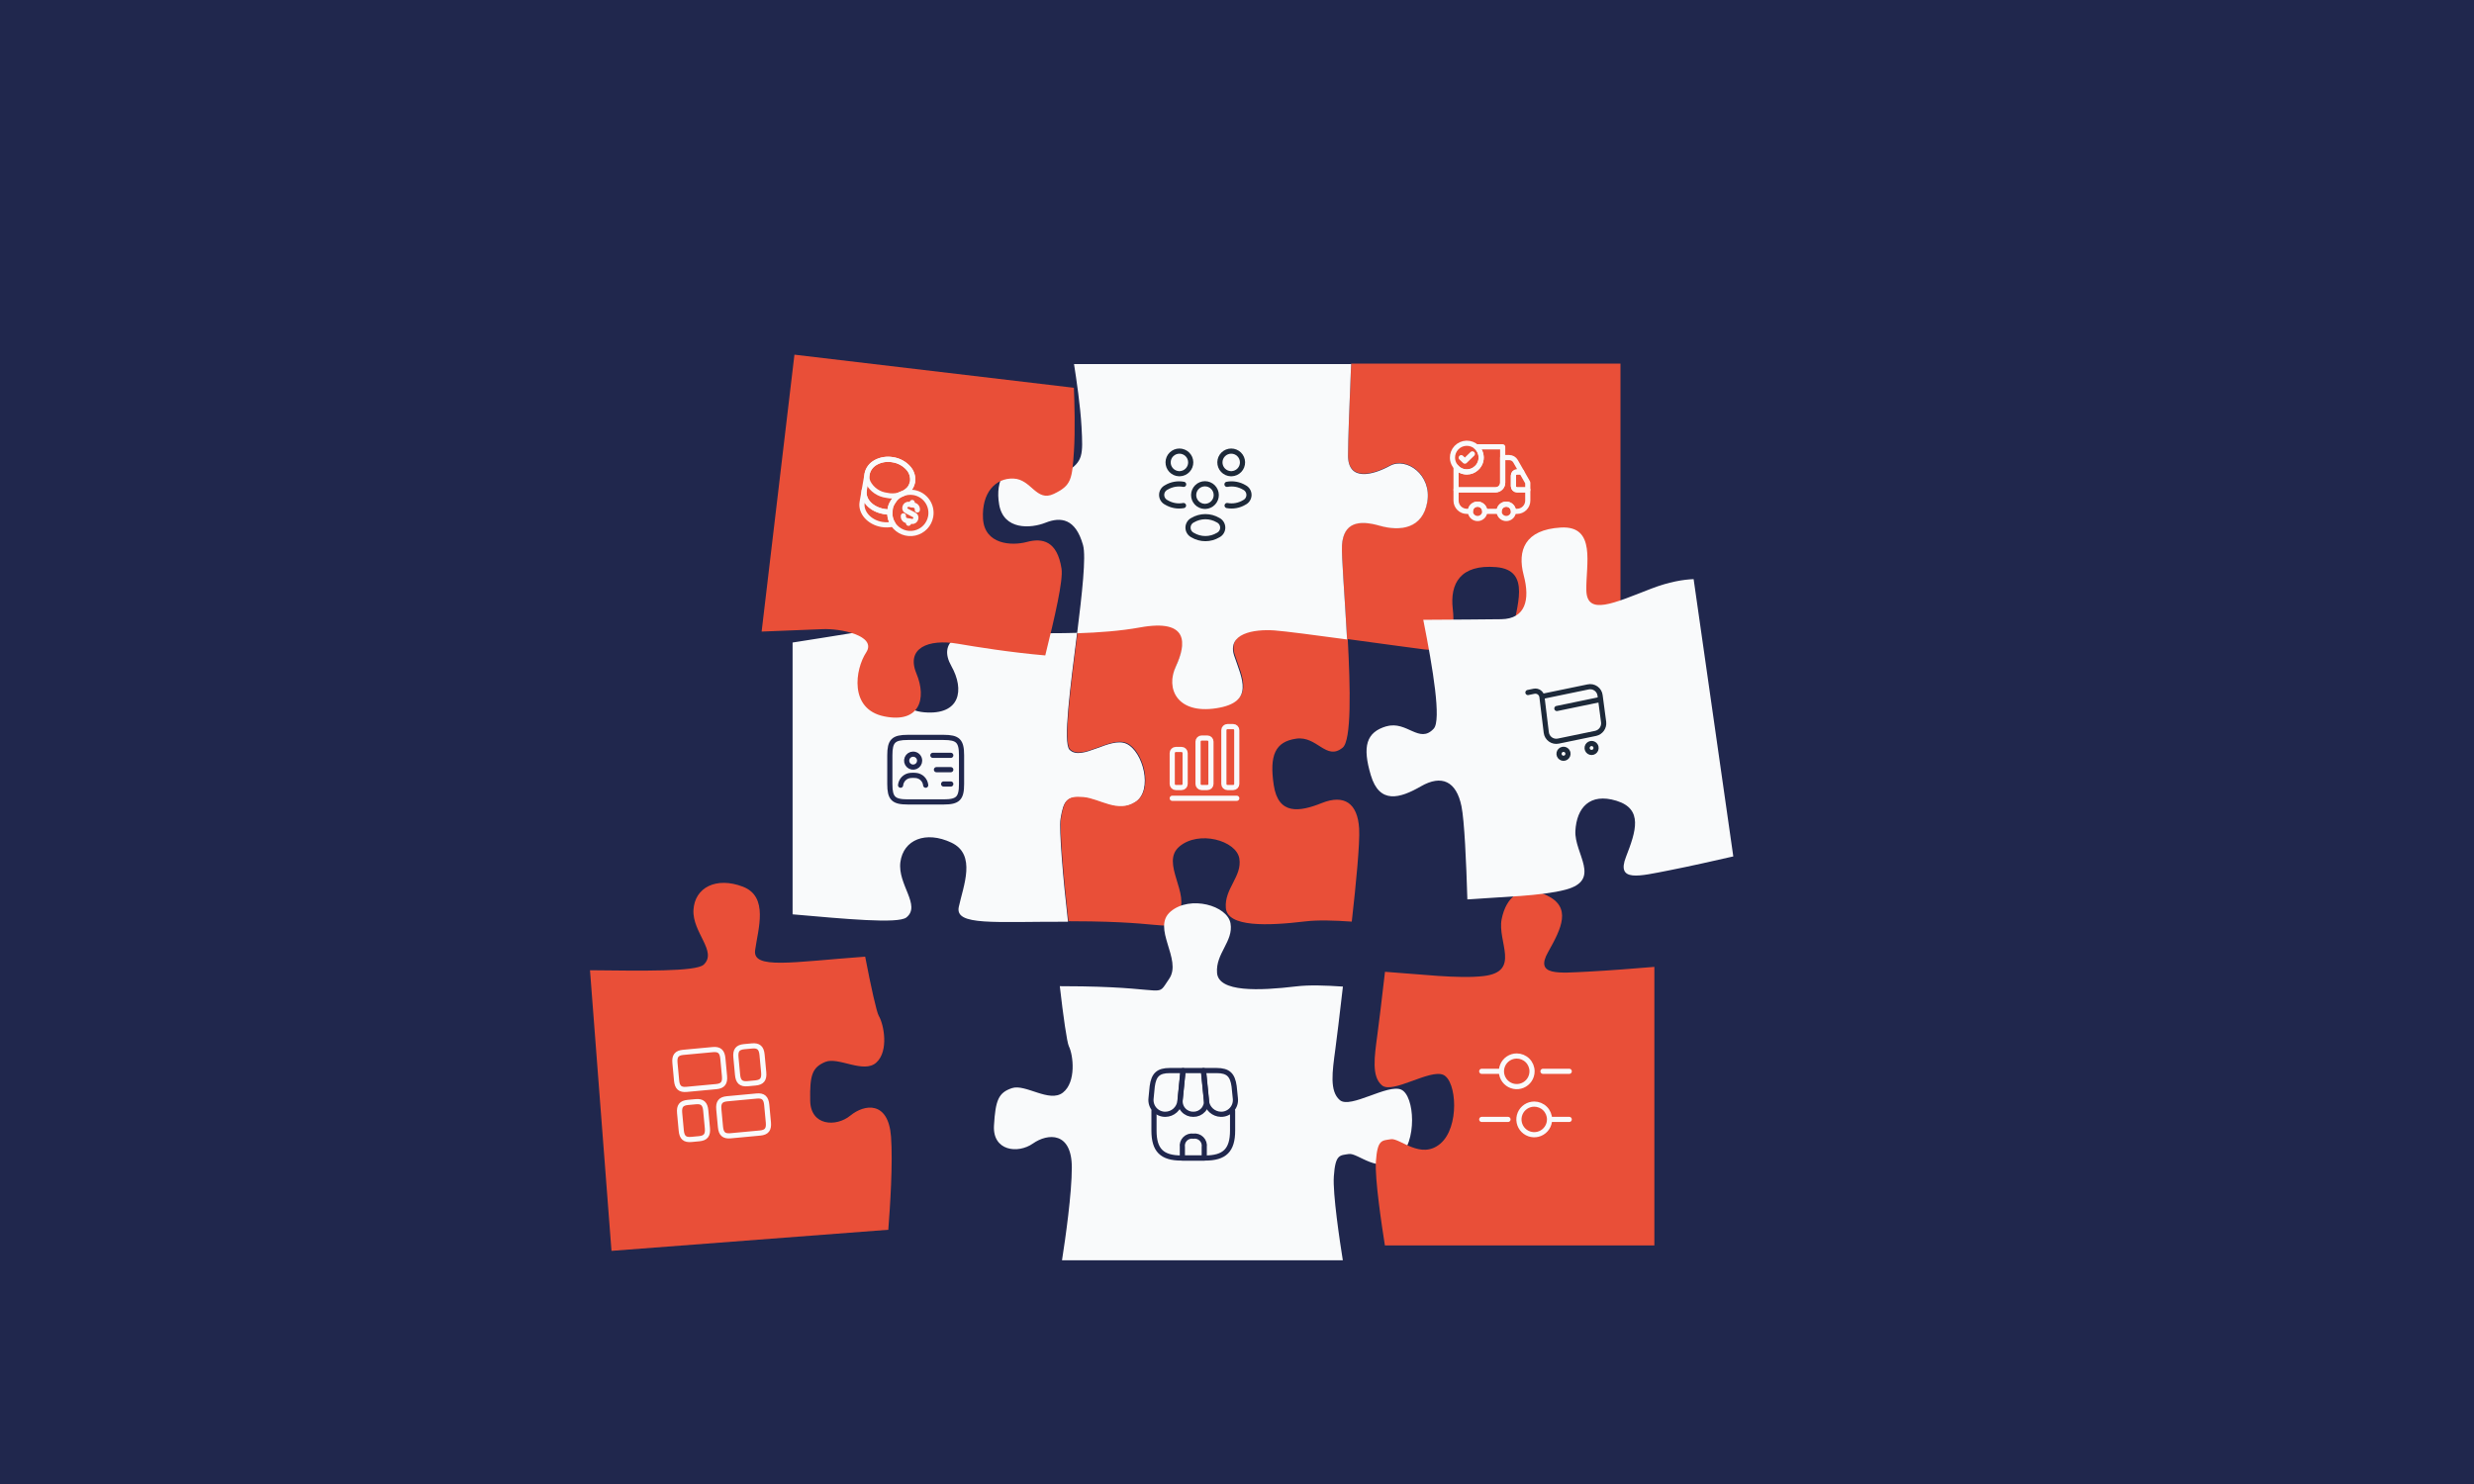 <svg width="1200" height="720" viewBox="0 0 1200 720" fill="none" xmlns="http://www.w3.org/2000/svg">
<rect width="1200" height="720" fill="#20274D"/>
<g filter="url(#filter0_d_237_1306)">
<path d="M380.273 440.245L380.273 308.399C386.79 307.374 402.489 304.914 409.328 303.772C418.041 302.307 436.186 303.772 431.837 312.485C427.473 321.199 426.74 340.808 444.182 342.258C461.609 343.708 463.791 331.362 457.245 319.749C450.713 308.136 460.877 302.322 475.404 303.054C484.381 303.508 501.135 304.226 518.284 303.699C515.091 329.312 511.298 357.107 514.608 360.432C520.422 366.246 534.217 353.886 542.198 357.517C550.194 361.149 555.261 380.026 546.562 385.84C537.849 391.654 529.135 384.39 521.154 383.658C513.158 382.94 511.708 385.122 510.258 393.836C509.409 398.903 511.518 423.389 513.861 443.862C478.026 443.759 458.9 445.956 460.877 436.686C463.059 426.523 469.605 411.278 457.245 405.464C444.9 399.65 434.019 404.014 432.554 414.91C431.104 425.805 442.732 435.968 435.468 441.782C431.485 444.975 405.403 442.471 380.273 440.274L380.273 440.245Z" fill="#F9FAFB"/>
</g>
<g filter="url(#filter1_d_237_1306)">
<path d="M688.161 239.877C690.343 226.814 677.998 218.101 670.017 222.465C662.021 226.814 649.69 230.446 649.69 217.369C649.69 210.632 650.466 190.745 651.198 173.083L781.828 173.083L781.828 305.734C776.937 305.236 769.863 305.309 760.769 307.418C741.892 311.768 728.082 316.132 729.532 303.786C730.997 291.441 738.978 273.282 721.551 271.817C704.124 270.367 699.042 279.813 700.492 292.159C701.942 304.504 698.31 313.217 686.697 311.753C680.81 311.021 664.847 308.795 649.207 306.686C648.094 285.949 646.424 265.945 646.746 260.922C647.479 250.026 654.742 248.576 664.906 251.476C675.069 254.39 685.95 252.926 688.132 239.863L688.161 239.877Z" fill="#E94F38"/>
</g>
<g filter="url(#filter2_d_237_1306)">
<path d="M510.481 393.558C511.945 384.844 513.395 382.662 521.391 383.38C529.372 384.112 538.1 391.376 546.814 385.562C555.527 379.748 550.446 360.856 542.45 357.224C534.468 353.593 520.659 365.953 514.845 360.139C511.52 356.814 515.328 329.004 518.521 303.376C529.109 303.054 539.858 302.234 548.996 300.55C572.969 296.186 571.519 308.546 566.438 319.441C561.341 330.337 567.155 342.697 586.047 339.783C604.938 336.883 598.407 325.255 594.775 314.36C591.143 303.464 604.221 301.282 614.384 302C619.407 302.366 634.33 304.314 649.531 306.378C650.834 330.63 651.391 355.892 647.071 359.406C639.075 365.953 634.725 353.593 624.547 355.042C614.369 356.507 611.47 363.038 613.652 377.566C615.834 392.108 625.997 390.658 636.907 386.294C647.803 381.93 654.334 386.294 655.067 398.639C655.491 405.713 653.529 425.82 651.493 443.803C642.97 443.217 635.033 442.968 628.926 443.701C610.752 445.868 591.143 446.6 590.411 437.155C589.679 427.709 598.407 421.895 596.957 413.181C595.492 404.453 577.333 399.371 567.887 407.367C558.442 415.363 573.701 430.608 567.155 440.054C560.624 449.5 567.887 444.418 525.023 443.701C521.215 443.642 517.583 443.613 514.083 443.613C511.74 423.14 509.631 398.639 510.481 393.572L510.481 393.558Z" fill="#E94F38"/>
</g>
<g filter="url(#filter3_d_237_1306)">
<path d="M492.812 220.494C501.54 219.762 505.158 230.658 513.154 225.576C521.15 220.494 521.15 217.58 520.417 203.799C519.89 193.87 517.869 180.207 516.771 173.295L651.179 173.295C650.432 190.956 649.67 210.843 649.67 217.58C649.67 230.643 662.016 227.026 669.997 222.676C677.993 218.312 690.324 227.026 688.142 240.089C685.96 253.152 675.079 254.616 664.915 251.702C654.737 248.802 647.488 250.252 646.756 261.148C646.434 266.171 648.103 286.175 649.216 306.912C634.015 304.847 619.107 302.899 614.084 302.533C603.921 301.816 590.858 303.998 594.49 314.879C598.122 325.774 604.653 337.387 585.761 340.287C566.885 343.201 561.071 330.841 566.167 319.96C571.249 309.065 572.699 296.719 548.74 301.083C539.602 302.753 528.867 303.573 518.279 303.91C520.666 284.711 522.702 266.756 521.15 261.148C517.503 248.085 510.254 247.367 502.99 250.252C495.727 253.152 482.664 253.884 480.482 241.538C478.3 229.193 484.113 221.197 492.827 220.48L492.812 220.494Z" fill="#F9FAFB"/>
</g>
<g filter="url(#filter4_d_237_1306)">
<path d="M365.243 303.134L381.162 168.74L516.712 184.805C516.991 191.791 517.386 205.601 516.742 215.515C515.848 229.296 515.497 232.181 506.974 236.281C498.436 240.382 496.122 229.149 487.365 228.842C478.636 228.534 471.929 235.783 472.632 248.304C473.35 260.811 486.413 261.631 493.955 259.595C501.511 257.574 508.629 259.141 510.708 272.541C511.587 278.282 507.457 295.885 502.829 314.659C485.739 313.18 469.191 310.485 460.331 308.977C445.979 306.546 435.215 311.115 440.326 323.416C445.452 335.733 441.835 347.726 424.7 344.226C407.566 340.741 410.598 321.352 415.958 313.209C421.303 305.067 403.451 301.479 394.635 301.918C387.723 302.24 371.834 302.841 365.243 303.09L365.243 303.134Z" fill="#E94F38"/>
</g>
<g filter="url(#filter5_d_237_1306)">
<path d="M292.427 603.547L282 467.396C307.218 467.659 333.418 468.157 337.137 464.687C343.932 458.346 331.572 449.09 332.187 438.121C332.817 427.153 343.332 421.968 356.087 426.83C368.843 431.678 363.483 447.391 362.092 457.687C360.832 467.074 379.724 463.427 415.471 460.806C418.254 475.319 421.021 487.766 422.061 489.509C424.565 493.698 427.011 506.614 420.89 512.179C414.754 517.759 402.452 509.235 396.111 511.886C389.755 514.566 388.584 518.286 388.803 530.66C389.023 543.021 401.442 543.533 408.295 537.91C415.149 532.286 426.674 530.675 428.007 548.058C428.973 560.711 427.553 582.444 426.689 593.31L292.427 603.547Z" fill="#E94F38"/>
</g>
<g filter="url(#filter6_d_237_1306)">
<path d="M477.951 542.748C478.684 530.403 480.133 526.771 486.68 524.589C493.211 522.421 504.824 531.867 511.37 526.771C517.902 521.689 516.452 508.626 514.27 504.262C513.362 502.432 511.561 489.823 509.877 475.134C513.362 475.134 517.009 475.163 520.802 475.222C563.637 475.94 556.373 481.021 562.905 471.575C569.451 462.13 554.191 446.899 563.637 438.903C573.083 430.907 591.227 435.989 592.692 444.717C594.142 453.431 585.413 459.23 586.146 468.676C586.878 478.122 606.472 477.389 624.632 475.222C630.738 474.49 638.661 474.739 647.199 475.324C645.691 488.783 644.124 501.04 643.523 505.712C642.073 516.608 640.609 526.053 645.705 530.403C650.787 534.767 668.931 522.421 675.478 525.321C682.009 528.235 683.474 550.744 674.028 558.725C664.582 566.721 654.419 555.826 650.055 556.558C645.705 557.276 643.523 556.558 642.791 567.454C642.234 575.947 645.632 598.559 647.155 608.107L510.946 608.107C512.63 597.329 515.705 575.786 515.705 563.089C515.705 545.662 504.092 546.395 496.828 551.476C489.565 556.573 477.234 555.108 477.951 542.763L477.951 542.748Z" fill="#F9FAFB"/>
</g>
<g filter="url(#filter7_d_237_1306)">
<path d="M663.931 498.536C664.546 493.879 666.098 481.622 667.607 468.149C684.375 469.276 703.442 471.663 715.48 470.214C733.624 468.046 722.011 453.519 724.193 442.623C726.375 431.728 733.639 425.196 745.97 431.01C758.315 436.824 753.248 446.987 746.702 458.615C740.156 470.228 751.784 468.778 766.311 468.061C775.874 467.578 789.845 466.465 798.266 465.762L798.266 600.931L667.563 600.931C666.054 591.368 662.642 568.757 663.199 560.278C663.931 549.382 666.113 550.1 670.462 549.382C674.826 548.65 684.99 559.546 694.436 551.55C703.881 543.568 702.417 521.06 695.885 518.145C689.339 515.246 671.195 527.591 666.113 523.227C661.017 518.878 662.481 509.446 663.931 498.536Z" fill="#E94F38"/>
</g>
<g filter="url(#filter8_d_237_1306)">
<path d="M668.343 349.059C678.214 346.189 684.262 357.802 691.247 350.187C695.011 346.101 690.896 321.176 686.18 297.378C701.967 297.247 718.076 297.203 724.007 297.086C735.723 296.895 738.081 287.742 734.888 275.734C731.71 263.711 735.401 253.65 752.857 252.61C770.299 251.585 764.983 270.681 765.276 283.115C765.583 295.533 778.631 289.265 796.703 282.28C805.416 278.912 812.402 277.828 817.308 277.638L836.551 412.177C828.321 414.067 814.642 417.142 805.255 418.972C790.977 421.74 779.671 424.816 784.504 412.397C789.337 399.964 792.925 389.185 779.876 385.173C766.843 381.175 760.575 388.673 759.96 399.759C759.345 410.845 772.905 423.585 755.244 428.301C743.528 431.435 724.315 431.772 707.561 433.031C707.034 414.96 706.126 394.78 704.706 387.838C702.231 375.727 695.157 372.329 684.994 378.187C674.816 384.045 664.975 386.915 660.757 372.842C656.54 358.783 658.487 351.9 668.343 349.015L668.343 349.059Z" fill="#F9FAFB"/>
</g>
<path d="M741.116 335.99L744.08 335.377C744.514 335.287 744.963 335.289 745.397 335.382C745.831 335.475 746.242 335.657 746.602 335.916C746.963 336.175 747.266 336.505 747.492 336.887C747.719 337.269 747.864 337.694 747.918 338.134L750.014 355.389C750.096 356.058 750.315 356.701 750.658 357.281C751.002 357.86 751.461 358.361 752.008 358.754C752.555 359.146 753.177 359.421 753.835 359.561C754.494 359.701 755.174 359.703 755.833 359.567L773.971 355.814C775.171 355.542 776.229 354.837 776.942 353.834C777.655 352.832 777.974 351.602 777.837 350.379L776.114 337.415C776.034 336.745 775.815 336.099 775.47 335.519C775.124 334.939 774.661 334.437 774.11 334.048C773.559 333.658 772.932 333.388 772.271 333.256C771.609 333.123 770.926 333.131 770.268 333.279L748.281 337.828" stroke="#1D2939" stroke-width="2.504" stroke-linecap="round" stroke-linejoin="round"/>
<path d="M774.121 362.461C774.208 362.882 774.168 363.319 774.007 363.718C773.845 364.116 773.569 364.458 773.214 364.7C772.858 364.941 772.439 365.072 772.009 365.075C771.579 365.079 771.158 364.954 770.798 364.718C770.439 364.482 770.158 364.145 769.99 363.749C769.823 363.353 769.776 362.916 769.857 362.494C769.937 362.071 770.142 361.682 770.443 361.376C770.745 361.07 771.131 360.86 771.552 360.772C772.116 360.656 772.704 360.768 773.186 361.085C773.668 361.401 774.004 361.896 774.121 362.461Z" stroke="#1D2939" stroke-width="2.504" stroke-linecap="round" stroke-linejoin="round"/>
<path d="M760.498 365.28C760.585 365.701 760.545 366.138 760.384 366.537C760.222 366.935 759.946 367.277 759.591 367.518C759.235 367.76 758.816 367.891 758.386 367.894C757.956 367.897 757.535 367.773 757.175 367.537C756.816 367.301 756.535 366.963 756.367 366.567C756.2 366.171 756.153 365.735 756.234 365.312C756.314 364.89 756.518 364.501 756.82 364.195C757.122 363.888 757.508 363.678 757.929 363.591C758.493 363.474 759.081 363.587 759.563 363.903C760.045 364.22 760.381 364.715 760.498 365.28Z" stroke="#1D2939" stroke-width="2.504" stroke-linecap="round" stroke-linejoin="round"/>
<path d="M755.151 343.742L775.588 339.513" stroke="#1D2939" stroke-width="2.504" stroke-linecap="round" stroke-linejoin="round"/>
<path d="M559.735 538.97V548.497C559.735 558.023 563.555 561.843 573.081 561.843H584.518C594.044 561.843 597.863 558.023 597.863 548.497V538.97" stroke="#20274D" stroke-width="2.504" stroke-linecap="round" stroke-linejoin="round"/>
<path d="M578.808 540.625C579.708 540.642 580.601 540.466 581.427 540.109C582.253 539.751 582.992 539.221 583.595 538.553C584.199 537.885 584.652 537.096 584.924 536.238C585.196 535.38 585.281 534.474 585.173 533.581L583.773 519.408H573.864L572.443 533.581C572.335 534.474 572.42 535.38 572.692 536.238C572.964 537.096 573.417 537.885 574.021 538.553C574.624 539.221 575.364 539.751 576.19 540.109C577.015 540.466 577.908 540.642 578.808 540.625Z" stroke="#20274D" stroke-width="2.504" stroke-linecap="round" stroke-linejoin="round"/>
<path d="M592.198 540.625C593.187 540.645 594.17 540.453 595.079 540.06C595.988 539.668 596.802 539.085 597.466 538.351C598.13 537.616 598.628 536.748 598.927 535.804C599.226 534.86 599.319 533.863 599.2 532.881L598.605 527.046C597.842 521.529 595.72 519.408 590.161 519.408H583.689L585.175 534.281C585.387 536.006 586.214 537.597 587.504 538.762C588.794 539.927 590.46 540.588 592.198 540.625Z" stroke="#20274D" stroke-width="2.504" stroke-linecap="round" stroke-linejoin="round"/>
<path d="M565.314 540.625C567.051 540.591 568.716 539.93 570.003 538.764C571.29 537.598 572.111 536.006 572.316 534.281L572.783 529.592L573.801 519.408H567.33C561.771 519.408 559.649 521.529 558.885 527.046L558.312 532.881C558.193 533.863 558.286 534.86 558.585 535.804C558.884 536.748 559.382 537.616 560.046 538.351C560.71 539.085 561.524 539.668 562.433 540.06C563.342 540.453 564.324 540.645 565.314 540.625Z" stroke="#20274D" stroke-width="2.504" stroke-linecap="round" stroke-linejoin="round"/>
<path d="M578.808 551.234C578.087 551.13 577.352 551.195 576.661 551.425C575.97 551.655 575.342 552.042 574.827 552.557C574.312 553.072 573.924 553.7 573.694 554.391C573.464 555.083 573.399 555.818 573.503 556.538V561.843H584.112V556.538C584.216 555.818 584.151 555.083 583.921 554.391C583.691 553.7 583.304 553.072 582.789 552.557C582.274 552.042 581.646 551.655 580.955 551.425C580.264 551.195 579.528 551.13 578.808 551.234Z" stroke="#20274D" stroke-width="2.504" stroke-linecap="round" stroke-linejoin="round"/>
<path d="M597.391 229.831C597.258 229.809 597.122 229.809 596.988 229.831C595.552 229.778 594.194 229.163 593.206 228.119C592.218 227.076 591.68 225.686 591.706 224.249C591.732 222.812 592.322 221.443 593.347 220.436C594.373 219.429 595.753 218.865 597.19 218.865C598.627 218.865 600.007 219.429 601.032 220.436C602.058 221.443 602.647 222.812 602.674 224.249C602.7 225.686 602.161 227.076 601.174 228.119C600.186 229.163 598.828 229.778 597.391 229.831Z" stroke="#1D2939" stroke-width="2.504" stroke-linecap="round" stroke-linejoin="round"/>
<path d="M595.207 245.277C598.087 245.809 601.061 245.265 603.567 243.749C604.241 243.413 604.809 242.895 605.205 242.254C605.601 241.613 605.812 240.875 605.812 240.121C605.812 239.368 605.601 238.629 605.205 237.988C604.809 237.347 604.241 236.829 603.567 236.493C601.039 234.975 598.041 234.439 595.144 234.986" stroke="#1D2939" stroke-width="2.504" stroke-linecap="round" stroke-linejoin="round"/>
<path d="M571.868 229.83C572.002 229.809 572.138 229.809 572.271 229.83C573.708 229.777 575.066 229.163 576.053 228.119C577.041 227.075 577.58 225.685 577.554 224.248C577.527 222.812 576.938 221.442 575.912 220.435C574.887 219.429 573.507 218.865 572.07 218.865C570.633 218.865 569.253 219.429 568.227 220.435C567.202 221.442 566.612 222.812 566.586 224.248C566.559 225.685 567.098 227.075 568.086 228.119C569.074 229.163 570.432 229.777 571.868 229.83Z" stroke="#1D2939" stroke-width="2.504" stroke-linecap="round" stroke-linejoin="round"/>
<path d="M574.058 245.277C571.179 245.808 568.204 245.265 565.699 243.749C565.024 243.413 564.457 242.895 564.061 242.254C563.664 241.613 563.454 240.874 563.454 240.121C563.454 239.367 563.664 238.629 564.061 237.988C564.457 237.347 565.024 236.829 565.699 236.493C568.225 234.977 571.22 234.441 574.116 234.986" stroke="#1D2939" stroke-width="2.504" stroke-linecap="round" stroke-linejoin="round"/>
<path d="M584.657 245.68C584.523 245.659 584.387 245.659 584.254 245.68C582.818 245.627 581.46 245.013 580.472 243.969C579.484 242.925 578.945 241.535 578.972 240.098C578.998 238.661 579.587 237.292 580.613 236.285C581.638 235.279 583.018 234.714 584.455 234.714C585.893 234.714 587.272 235.279 588.298 236.285C589.324 237.292 589.913 238.661 589.939 240.098C589.966 241.535 589.427 242.925 588.439 243.969C587.451 245.013 586.093 245.627 584.657 245.68Z" stroke="#1D2939" stroke-width="2.504" stroke-linecap="round" stroke-linejoin="round"/>
<path d="M578.485 252.364C577.81 252.7 577.243 253.218 576.847 253.859C576.45 254.5 576.24 255.238 576.24 255.992C576.24 256.746 576.45 257.484 576.847 258.125C577.243 258.766 577.81 259.284 578.485 259.62C580.352 260.735 582.485 261.323 584.659 261.323C586.833 261.323 588.967 260.735 590.833 259.62C591.508 259.284 592.075 258.766 592.472 258.125C592.868 257.484 593.078 256.746 593.078 255.992C593.078 255.238 592.868 254.5 592.472 253.859C592.075 253.218 591.508 252.7 590.833 252.364C588.963 251.259 586.831 250.677 584.659 250.677C582.487 250.677 580.355 251.259 578.485 252.364Z" stroke="#1D2939" stroke-width="2.504" stroke-linecap="round" stroke-linejoin="round"/>
<path d="M433.14 254.301C431.337 254.709 429.471 254.757 427.65 254.443C421.56 253.374 417.321 248.539 418.18 243.642L419.199 237.837C418.34 242.733 422.662 247.098 428.751 248.167L431.663 248.383C431.497 250.464 432.016 252.542 433.14 254.301Z" stroke="#F9FAFB" stroke-width="2.504" stroke-linecap="round" stroke-linejoin="round"/>
<path d="M442.626 233.863C442.387 235.245 441.742 236.525 440.774 237.54C439.358 238.832 437.649 239.76 435.794 240.245C433.939 240.73 431.994 240.756 430.126 240.322C428.223 240.094 426.403 239.407 424.824 238.319C423.245 237.232 421.955 235.777 421.063 234.08C420.499 232.795 420.329 231.373 420.574 229.991C420.817 228.776 421.332 227.631 422.081 226.643C422.83 225.655 423.793 224.85 424.897 224.288C427.431 222.953 430.344 222.521 433.156 223.062C435.982 223.515 438.572 224.911 440.505 227.021C441.35 227.929 441.979 229.016 442.346 230.2C442.713 231.384 442.809 232.636 442.626 233.863Z" stroke="#F9FAFB" stroke-width="2.504" stroke-linecap="round" stroke-linejoin="round"/>
<path d="M442.626 233.863C442.626 233.863 442.513 234.308 441.868 235.961C440.882 237.728 439.25 239.044 437.315 239.634C436.279 239.993 435.336 240.578 434.554 241.347C433.534 243.137 431.853 244.916 431.831 246.944C431.481 248.474 432.538 248.832 428.751 248.167C422.66 247.098 418.338 242.733 419.196 237.845L420.574 229.991C421.434 225.097 427.067 221.993 433.156 223.062C435.982 223.515 438.572 224.911 440.505 227.021C441.35 227.929 441.979 229.016 442.346 230.2C442.713 231.384 442.809 232.636 442.626 233.863Z" stroke="#F9FAFB" stroke-width="2.504" stroke-linecap="round" stroke-linejoin="round"/>
<path d="M438.191 250.268C438.108 250.797 438.236 251.338 438.549 251.772C438.863 252.206 439.335 252.499 439.863 252.587L442.139 252.986C442.599 253.074 443.075 252.976 443.463 252.714C443.851 252.451 444.119 252.045 444.207 251.585C444.312 251.22 444.277 250.829 444.108 250.489C443.939 250.149 443.65 249.884 443.296 249.747L439.853 247.934C439.494 247.8 439.199 247.535 439.027 247.193C438.855 246.851 438.819 246.457 438.925 246.089C439.013 245.63 439.28 245.225 439.666 244.962C440.052 244.7 440.526 244.6 440.985 244.686L443.259 245.085C443.788 245.173 444.261 245.466 444.576 245.9C444.89 246.335 445.022 246.875 444.941 247.405" stroke="#F9FAFB" stroke-width="2.504" stroke-linecap="round" stroke-linejoin="round"/>
<path d="M440.864 252.836L440.681 253.881" stroke="#F9FAFB" stroke-width="2.504" stroke-linecap="round" stroke-linejoin="round"/>
<path d="M442.452 243.802L442.26 244.897" stroke="#F9FAFB" stroke-width="2.504" stroke-linecap="round" stroke-linejoin="round"/>
<path d="M451.427 250.569C451.084 252.52 450.171 254.326 448.802 255.758C447.434 257.19 445.671 258.183 443.737 258.614C441.804 259.044 439.786 258.891 437.94 258.174C436.093 257.457 434.5 256.209 433.363 254.587C432.226 252.965 431.595 251.043 431.551 249.062C431.506 247.082 432.05 245.133 433.113 243.462C434.177 241.791 435.712 240.472 437.524 239.673C439.337 238.875 441.346 238.631 443.297 238.974C445.912 239.434 448.238 240.914 449.763 243.088C451.287 245.263 451.886 247.954 451.427 250.569Z" stroke="#F9FAFB" stroke-width="2.504" stroke-linecap="round" stroke-linejoin="round"/>
<path d="M761.146 519.773H748.415" stroke="#F9FAFB" stroke-width="2.504" stroke-linecap="round" stroke-linejoin="round"/>
<path d="M727.198 519.773H718.711" stroke="#F9FAFB" stroke-width="2.504" stroke-linecap="round" stroke-linejoin="round"/>
<path d="M743.11 519.772C743.11 521.241 742.675 522.677 741.859 523.898C741.043 525.119 739.883 526.071 738.526 526.633C737.169 527.195 735.676 527.342 734.235 527.056C732.795 526.769 731.471 526.062 730.433 525.024C729.394 523.985 728.687 522.662 728.401 521.221C728.114 519.781 728.261 518.288 728.823 516.931C729.385 515.574 730.337 514.414 731.558 513.598C732.779 512.782 734.215 512.346 735.684 512.346C737.654 512.346 739.542 513.129 740.935 514.521C742.328 515.914 743.11 517.803 743.11 519.772Z" stroke="#F9FAFB" stroke-width="2.504" stroke-linecap="round" stroke-linejoin="round"/>
<path d="M761.146 543.112H752.659" stroke="#F9FAFB" stroke-width="2.504" stroke-linecap="round" stroke-linejoin="round"/>
<path d="M731.442 543.112H718.711" stroke="#F9FAFB" stroke-width="2.504" stroke-linecap="round" stroke-linejoin="round"/>
<path d="M751.598 543.112C751.598 544.581 751.163 546.016 750.347 547.238C749.531 548.459 748.371 549.411 747.014 549.973C745.657 550.535 744.164 550.682 742.723 550.395C741.283 550.109 739.96 549.402 738.921 548.363C737.883 547.324 737.175 546.001 736.889 544.561C736.602 543.12 736.749 541.627 737.311 540.27C737.873 538.913 738.825 537.753 740.047 536.937C741.268 536.121 742.704 535.686 744.172 535.686C746.142 535.686 748.031 536.468 749.423 537.861C750.816 539.253 751.598 541.142 751.598 543.112Z" stroke="#F9FAFB" stroke-width="2.504" stroke-linecap="round" stroke-linejoin="round"/>
<path d="M354.334 551.057L368.7 549.717C371.869 549.421 373.01 547.951 372.697 544.592L371.901 536.057C371.587 532.698 370.193 531.464 367.025 531.76L352.659 533.1C349.49 533.396 348.349 534.866 348.662 538.225L349.458 546.76C349.772 550.119 351.166 551.353 354.334 551.057Z" stroke="#F9FAFB" stroke-width="2.504" stroke-linecap="round" stroke-linejoin="round"/>
<path d="M335.321 552.831L339.124 552.476C342.293 552.181 343.434 550.71 343.121 547.351L342.324 538.816C342.011 535.457 340.617 534.224 337.448 534.519L333.646 534.874C330.477 535.17 329.335 536.64 329.649 539.999L330.445 548.534C330.759 551.893 332.152 553.127 335.321 552.831Z" stroke="#F9FAFB" stroke-width="2.504" stroke-linecap="round" stroke-linejoin="round"/>
<path d="M347.42 527.196L333.054 528.536C329.885 528.832 328.492 527.598 328.178 524.239L327.382 515.704C327.068 512.345 328.21 510.875 331.379 510.579L345.744 509.239C348.913 508.943 350.307 510.177 350.62 513.536L351.417 522.071C351.73 525.43 350.589 526.9 347.42 527.196Z" stroke="#F9FAFB" stroke-width="2.504" stroke-linecap="round" stroke-linejoin="round"/>
<path d="M366.433 525.422L362.631 525.777C359.462 526.073 358.068 524.839 357.755 521.48L356.958 512.945C356.645 509.586 357.786 508.116 360.955 507.82L364.758 507.465C367.927 507.169 369.32 508.403 369.634 511.762L370.43 520.297C370.744 523.656 369.602 525.126 366.433 525.422Z" stroke="#F9FAFB" stroke-width="2.504" stroke-linecap="round" stroke-linejoin="round"/>
<path d="M457.696 389.076H440.304C433.348 389.076 431.608 387.337 431.608 380.38V366.467C431.608 359.51 433.348 357.771 440.304 357.771H457.696C464.652 357.771 466.391 359.51 466.391 366.467V380.38C466.391 387.337 464.652 389.076 457.696 389.076Z" stroke="#20274D" stroke-width="2.504" stroke-linecap="round" stroke-linejoin="round"/>
<path d="M452.476 366.467H461.171" stroke="#20274D" stroke-width="2.504" stroke-linecap="round" stroke-linejoin="round"/>
<path d="M454.217 373.424H461.173" stroke="#20274D" stroke-width="2.504" stroke-linecap="round" stroke-linejoin="round"/>
<path d="M457.694 380.38H461.173" stroke="#20274D" stroke-width="2.504" stroke-linecap="round" stroke-linejoin="round"/>
<path d="M446.06 369.041C446.06 369.664 445.876 370.272 445.53 370.79C445.184 371.308 444.692 371.711 444.117 371.949C443.542 372.187 442.909 372.25 442.298 372.128C441.688 372.007 441.127 371.707 440.687 371.267C440.246 370.827 439.947 370.266 439.825 369.655C439.704 369.044 439.766 368.412 440.004 367.836C440.243 367.261 440.646 366.77 441.164 366.424C441.681 366.078 442.29 365.893 442.913 365.893C443.747 365.893 444.548 366.225 445.138 366.815C445.729 367.405 446.06 368.206 446.06 369.041Z" stroke="#20274D" stroke-width="2.504" stroke-linecap="round" stroke-linejoin="round"/>
<path d="M449 380.956C448.883 379.735 448.343 378.594 447.472 377.73C446.602 376.866 445.457 376.333 444.235 376.225C443.356 376.138 442.47 376.138 441.591 376.225C440.371 376.336 439.227 376.87 438.357 377.733C437.488 378.596 436.946 379.736 436.826 380.956" stroke="#20274D" stroke-width="2.504" stroke-linecap="round" stroke-linejoin="round"/>
<path d="M568.587 387.31H599.892" stroke="#F9FAFB" stroke-width="2.504" stroke-linecap="round" stroke-linejoin="round"/>
<path d="M573.107 363.623H570.324C569.863 363.623 569.42 363.806 569.094 364.132C568.768 364.459 568.585 364.901 568.585 365.362V380.354C568.585 380.815 568.768 381.257 569.094 381.583C569.42 381.91 569.863 382.093 570.324 382.093H573.107C573.568 382.093 574.01 381.91 574.337 381.583C574.663 381.257 574.846 380.815 574.846 380.354V365.362C574.846 364.901 574.663 364.459 574.337 364.132C574.01 363.806 573.568 363.623 573.107 363.623Z" stroke="#F9FAFB" stroke-width="2.504" stroke-linecap="round" stroke-linejoin="round"/>
<path d="M585.628 358.075H582.846C582.384 358.075 581.942 358.258 581.616 358.584C581.29 358.91 581.106 359.353 581.106 359.814V380.353C581.106 380.815 581.29 381.257 581.616 381.583C581.942 381.909 582.384 382.093 582.846 382.093H585.628C586.089 382.093 586.532 381.909 586.858 381.583C587.184 381.257 587.367 380.815 587.367 380.353V359.814C587.367 359.353 587.184 358.91 586.858 358.584C586.532 358.258 586.089 358.075 585.628 358.075Z" stroke="#F9FAFB" stroke-width="2.504" stroke-linecap="round" stroke-linejoin="round"/>
<path d="M598.151 352.527H595.368C594.907 352.527 594.464 352.71 594.138 353.037C593.812 353.363 593.629 353.805 593.629 354.266V380.354C593.629 380.815 593.812 381.257 594.138 381.583C594.464 381.909 594.907 382.093 595.368 382.093H598.151C598.612 382.093 599.054 381.909 599.38 381.583C599.707 381.257 599.89 380.815 599.89 380.354V354.266C599.89 353.805 599.707 353.363 599.38 353.037C599.054 352.71 598.612 352.527 598.151 352.527Z" stroke="#F9FAFB" stroke-width="2.504" stroke-linecap="round" stroke-linejoin="round"/>
<path d="M728.866 216.787V234.178C728.863 235.1 728.496 235.983 727.844 236.635C727.192 237.286 726.309 237.654 725.387 237.657H706.257V226.561C706.915 227.339 707.74 227.959 708.67 228.374C709.6 228.79 710.612 228.99 711.631 228.961C713.317 228.939 714.932 228.28 716.153 227.117C716.696 226.652 717.149 226.093 717.492 225.465C718.137 224.371 718.463 223.118 718.431 221.848C718.41 220.886 718.188 219.94 717.781 219.068C717.374 218.197 716.79 217.42 716.066 216.787H728.866Z" stroke="#F9FAFB" stroke-width="2.504" stroke-linecap="round" stroke-linejoin="round"/>
<path d="M741.04 237.657V242.874C741.04 244.258 740.49 245.585 739.512 246.563C738.533 247.542 737.206 248.091 735.822 248.091H734.083C734.083 247.169 733.717 246.284 733.064 245.632C732.412 244.98 731.527 244.613 730.605 244.613C729.682 244.613 728.798 244.98 728.145 245.632C727.493 246.284 727.127 247.169 727.127 248.091H720.17C720.17 247.169 719.804 246.284 719.151 245.632C718.499 244.98 717.614 244.613 716.692 244.613C715.769 244.613 714.885 244.98 714.232 245.632C713.58 246.284 713.213 247.169 713.213 248.091H711.474C710.091 248.091 708.763 247.542 707.785 246.563C706.807 245.585 706.257 244.258 706.257 242.874V237.657H725.387C726.309 237.654 727.192 237.286 727.844 236.635C728.496 235.983 728.863 235.1 728.866 234.178V222.004H732.066C732.68 222.006 733.283 222.17 733.814 222.478C734.345 222.786 734.786 223.229 735.092 223.761L738.066 228.961H735.822C735.361 228.961 734.919 229.144 734.593 229.47C734.266 229.796 734.083 230.239 734.083 230.7V235.917C734.083 236.379 734.266 236.821 734.593 237.147C734.919 237.473 735.361 237.657 735.822 237.657H741.04Z" stroke="#F9FAFB" stroke-width="2.504" stroke-linecap="round" stroke-linejoin="round"/>
<path d="M720.169 248.092C720.169 248.779 719.965 249.452 719.583 250.024C719.201 250.596 718.658 251.042 718.022 251.305C717.387 251.568 716.687 251.637 716.013 251.503C715.338 251.369 714.718 251.038 714.232 250.551C713.745 250.065 713.414 249.445 713.28 248.77C713.146 248.095 713.214 247.396 713.478 246.76C713.741 246.125 714.187 245.582 714.759 245.199C715.331 244.817 716.003 244.613 716.691 244.613C717.614 244.613 718.498 244.98 719.151 245.632C719.803 246.284 720.169 247.169 720.169 248.092Z" stroke="#F9FAFB" stroke-width="2.504" stroke-linecap="round" stroke-linejoin="round"/>
<path d="M734.082 248.092C734.082 248.779 733.878 249.452 733.495 250.024C733.113 250.596 732.57 251.042 731.934 251.305C731.299 251.568 730.599 251.637 729.925 251.503C729.25 251.369 728.63 251.038 728.144 250.551C727.657 250.065 727.326 249.445 727.192 248.77C727.058 248.095 727.127 247.396 727.39 246.76C727.653 246.125 728.099 245.582 728.671 245.199C729.243 244.817 729.915 244.613 730.603 244.613C731.526 244.613 732.411 244.98 733.063 245.632C733.715 246.284 734.082 247.169 734.082 248.092Z" stroke="#F9FAFB" stroke-width="2.504" stroke-linecap="round" stroke-linejoin="round"/>
<path d="M741.04 234.178V237.657H735.822C735.361 237.657 734.919 237.473 734.592 237.147C734.266 236.821 734.083 236.379 734.083 235.917V230.7C734.083 230.239 734.266 229.796 734.592 229.47C734.919 229.144 735.361 228.961 735.822 228.961H738.066L741.04 234.178Z" stroke="#F9FAFB" stroke-width="2.504" stroke-linecap="round" stroke-linejoin="round"/>
<path d="M718.431 221.848C718.462 223.118 718.137 224.371 717.491 225.465C717.149 226.093 716.695 226.652 716.152 227.117C714.932 228.279 713.317 228.937 711.632 228.959C710.614 228.989 709.601 228.789 708.671 228.374C707.74 227.958 706.915 227.339 706.257 226.561C706.017 226.296 705.802 226.011 705.613 225.709C704.922 224.652 704.542 223.423 704.517 222.161C704.476 220.316 705.169 218.53 706.444 217.196C707.72 215.862 709.472 215.089 711.317 215.048C713.162 215.006 714.948 215.699 716.282 216.975C717.616 218.25 718.389 220.003 718.431 221.848Z" stroke="#F9FAFB" stroke-width="2.504" stroke-linecap="round" stroke-linejoin="round"/>
<path d="M708.764 222.056L710.52 223.726L714.155 220.213" stroke="#F9FAFB" stroke-width="2.504" stroke-linecap="round" stroke-linejoin="round"/>
<defs>
<filter id="filter0_d_237_1306" x="372.343" y="294.227" width="195.049" height="165.236" filterUnits="userSpaceOnUse" color-interpolation-filters="sRGB">
<feFlood flood-opacity="0" result="BackgroundImageFix"/>
<feColorMatrix in="SourceAlpha" type="matrix" values="0 0 0 0 0 0 0 0 0 0 0 0 0 0 0 0 0 0 127 0" result="hardAlpha"/>
<feOffset dx="4.174" dy="3.339"/>
<feGaussianBlur stdDeviation="6.052"/>
<feComposite in2="hardAlpha" operator="out"/>
<feColorMatrix type="matrix" values="0 0 0 0 0 0 0 0 0 0 0 0 0 0 0 0 0 0 0.25 0"/>
<feBlend mode="normal" in2="BackgroundImageFix" result="effect1_dropShadow_237_1306"/>
<feBlend mode="normal" in="SourceGraphic" in2="effect1_dropShadow_237_1306" result="shape"/>
</filter>
<filter id="filter1_d_237_1306" x="638.776" y="164.318" width="159.331" height="163.039" filterUnits="userSpaceOnUse" color-interpolation-filters="sRGB">
<feFlood flood-opacity="0" result="BackgroundImageFix"/>
<feColorMatrix in="SourceAlpha" type="matrix" values="0 0 0 0 0 0 0 0 0 0 0 0 0 0 0 0 0 0 127 0" result="hardAlpha"/>
<feOffset dx="4.174" dy="3.339"/>
<feGaussianBlur stdDeviation="6.052"/>
<feComposite in2="hardAlpha" operator="out"/>
<feColorMatrix type="matrix" values="0 0 0 0 0 0 0 0 0 0 0 0 0 0 0 0 0 0 0.25 0"/>
<feBlend mode="normal" in2="BackgroundImageFix" result="effect1_dropShadow_237_1306"/>
<feBlend mode="normal" in="SourceGraphic" in2="effect1_dropShadow_237_1306" result="shape"/>
</filter>
<filter id="filter2_d_237_1306" x="502.359" y="290.885" width="169.045" height="170.266" filterUnits="userSpaceOnUse" color-interpolation-filters="sRGB">
<feFlood flood-opacity="0" result="BackgroundImageFix"/>
<feColorMatrix in="SourceAlpha" type="matrix" values="0 0 0 0 0 0 0 0 0 0 0 0 0 0 0 0 0 0 127 0" result="hardAlpha"/>
<feOffset dx="4.174" dy="3.339"/>
<feGaussianBlur stdDeviation="6.052"/>
<feComposite in2="hardAlpha" operator="out"/>
<feColorMatrix type="matrix" values="0 0 0 0 0 0 0 0 0 0 0 0 0 0 0 0 0 0 0.25 0"/>
<feBlend mode="normal" in2="BackgroundImageFix" result="effect1_dropShadow_237_1306"/>
<feBlend mode="normal" in="SourceGraphic" in2="effect1_dropShadow_237_1306" result="shape"/>
</filter>
<filter id="filter3_d_237_1306" x="472.091" y="164.529" width="232.584" height="191.634" filterUnits="userSpaceOnUse" color-interpolation-filters="sRGB">
<feFlood flood-opacity="0" result="BackgroundImageFix"/>
<feColorMatrix in="SourceAlpha" type="matrix" values="0 0 0 0 0 0 0 0 0 0 0 0 0 0 0 0 0 0 127 0" result="hardAlpha"/>
<feOffset dx="4.174" dy="3.339"/>
<feGaussianBlur stdDeviation="6.052"/>
<feComposite in2="hardAlpha" operator="out"/>
<feColorMatrix type="matrix" values="0 0 0 0 0 0 0 0 0 0 0 0 0 0 0 0 0 0 0.25 0"/>
<feBlend mode="normal" in2="BackgroundImageFix" result="effect1_dropShadow_237_1306"/>
<feBlend mode="normal" in="SourceGraphic" in2="effect1_dropShadow_237_1306" result="shape"/>
</filter>
<filter id="filter4_d_237_1306" x="357.313" y="159.975" width="176.056" height="200.312" filterUnits="userSpaceOnUse" color-interpolation-filters="sRGB">
<feFlood flood-opacity="0" result="BackgroundImageFix"/>
<feColorMatrix in="SourceAlpha" type="matrix" values="0 0 0 0 0 0 0 0 0 0 0 0 0 0 0 0 0 0 127 0" result="hardAlpha"/>
<feOffset dx="4.174" dy="3.339"/>
<feGaussianBlur stdDeviation="6.052"/>
<feComposite in2="hardAlpha" operator="out"/>
<feColorMatrix type="matrix" values="0 0 0 0 0 0 0 0 0 0 0 0 0 0 0 0 0 0 0.25 0"/>
<feBlend mode="normal" in2="BackgroundImageFix" result="effect1_dropShadow_237_1306"/>
<feBlend mode="normal" in="SourceGraphic" in2="effect1_dropShadow_237_1306" result="shape"/>
</filter>
<filter id="filter5_d_237_1306" x="274.069" y="416.235" width="170.54" height="202.755" filterUnits="userSpaceOnUse" color-interpolation-filters="sRGB">
<feFlood flood-opacity="0" result="BackgroundImageFix"/>
<feColorMatrix in="SourceAlpha" type="matrix" values="0 0 0 0 0 0 0 0 0 0 0 0 0 0 0 0 0 0 127 0" result="hardAlpha"/>
<feOffset dx="4.174" dy="3.339"/>
<feGaussianBlur stdDeviation="6.052"/>
<feComposite in2="hardAlpha" operator="out"/>
<feColorMatrix type="matrix" values="0 0 0 0 0 0 0 0 0 0 0 0 0 0 0 0 0 0 0.25 0"/>
<feBlend mode="normal" in2="BackgroundImageFix" result="effect1_dropShadow_237_1306"/>
<feBlend mode="normal" in="SourceGraphic" in2="effect1_dropShadow_237_1306" result="shape"/>
</filter>
<filter id="filter6_d_237_1306" x="469.991" y="426.144" width="227.031" height="197.407" filterUnits="userSpaceOnUse" color-interpolation-filters="sRGB">
<feFlood flood-opacity="0" result="BackgroundImageFix"/>
<feColorMatrix in="SourceAlpha" type="matrix" values="0 0 0 0 0 0 0 0 0 0 0 0 0 0 0 0 0 0 127 0" result="hardAlpha"/>
<feOffset dx="4.174" dy="3.339"/>
<feGaussianBlur stdDeviation="6.052"/>
<feComposite in2="hardAlpha" operator="out"/>
<feColorMatrix type="matrix" values="0 0 0 0 0 0 0 0 0 0 0 0 0 0 0 0 0 0 0.25 0"/>
<feBlend mode="normal" in2="BackgroundImageFix" result="effect1_dropShadow_237_1306"/>
<feBlend mode="normal" in="SourceGraphic" in2="effect1_dropShadow_237_1306" result="shape"/>
</filter>
<filter id="filter7_d_237_1306" x="654.629" y="420.073" width="159.915" height="196.302" filterUnits="userSpaceOnUse" color-interpolation-filters="sRGB">
<feFlood flood-opacity="0" result="BackgroundImageFix"/>
<feColorMatrix in="SourceAlpha" type="matrix" values="0 0 0 0 0 0 0 0 0 0 0 0 0 0 0 0 0 0 127 0" result="hardAlpha"/>
<feOffset dx="4.174" dy="3.339"/>
<feGaussianBlur stdDeviation="6.052"/>
<feComposite in2="hardAlpha" operator="out"/>
<feColorMatrix type="matrix" values="0 0 0 0 0 0 0 0 0 0 0 0 0 0 0 0 0 0 0.25 0"/>
<feBlend mode="normal" in2="BackgroundImageFix" result="effect1_dropShadow_237_1306"/>
<feBlend mode="normal" in="SourceGraphic" in2="effect1_dropShadow_237_1306" result="shape"/>
</filter>
<filter id="filter8_d_237_1306" x="650.728" y="243.805" width="202.102" height="204.67" filterUnits="userSpaceOnUse" color-interpolation-filters="sRGB">
<feFlood flood-opacity="0" result="BackgroundImageFix"/>
<feColorMatrix in="SourceAlpha" type="matrix" values="0 0 0 0 0 0 0 0 0 0 0 0 0 0 0 0 0 0 127 0" result="hardAlpha"/>
<feOffset dx="4.174" dy="3.339"/>
<feGaussianBlur stdDeviation="6.052"/>
<feComposite in2="hardAlpha" operator="out"/>
<feColorMatrix type="matrix" values="0 0 0 0 0 0 0 0 0 0 0 0 0 0 0 0 0 0 0.25 0"/>
<feBlend mode="normal" in2="BackgroundImageFix" result="effect1_dropShadow_237_1306"/>
<feBlend mode="normal" in="SourceGraphic" in2="effect1_dropShadow_237_1306" result="shape"/>
</filter>
</defs>
</svg>
